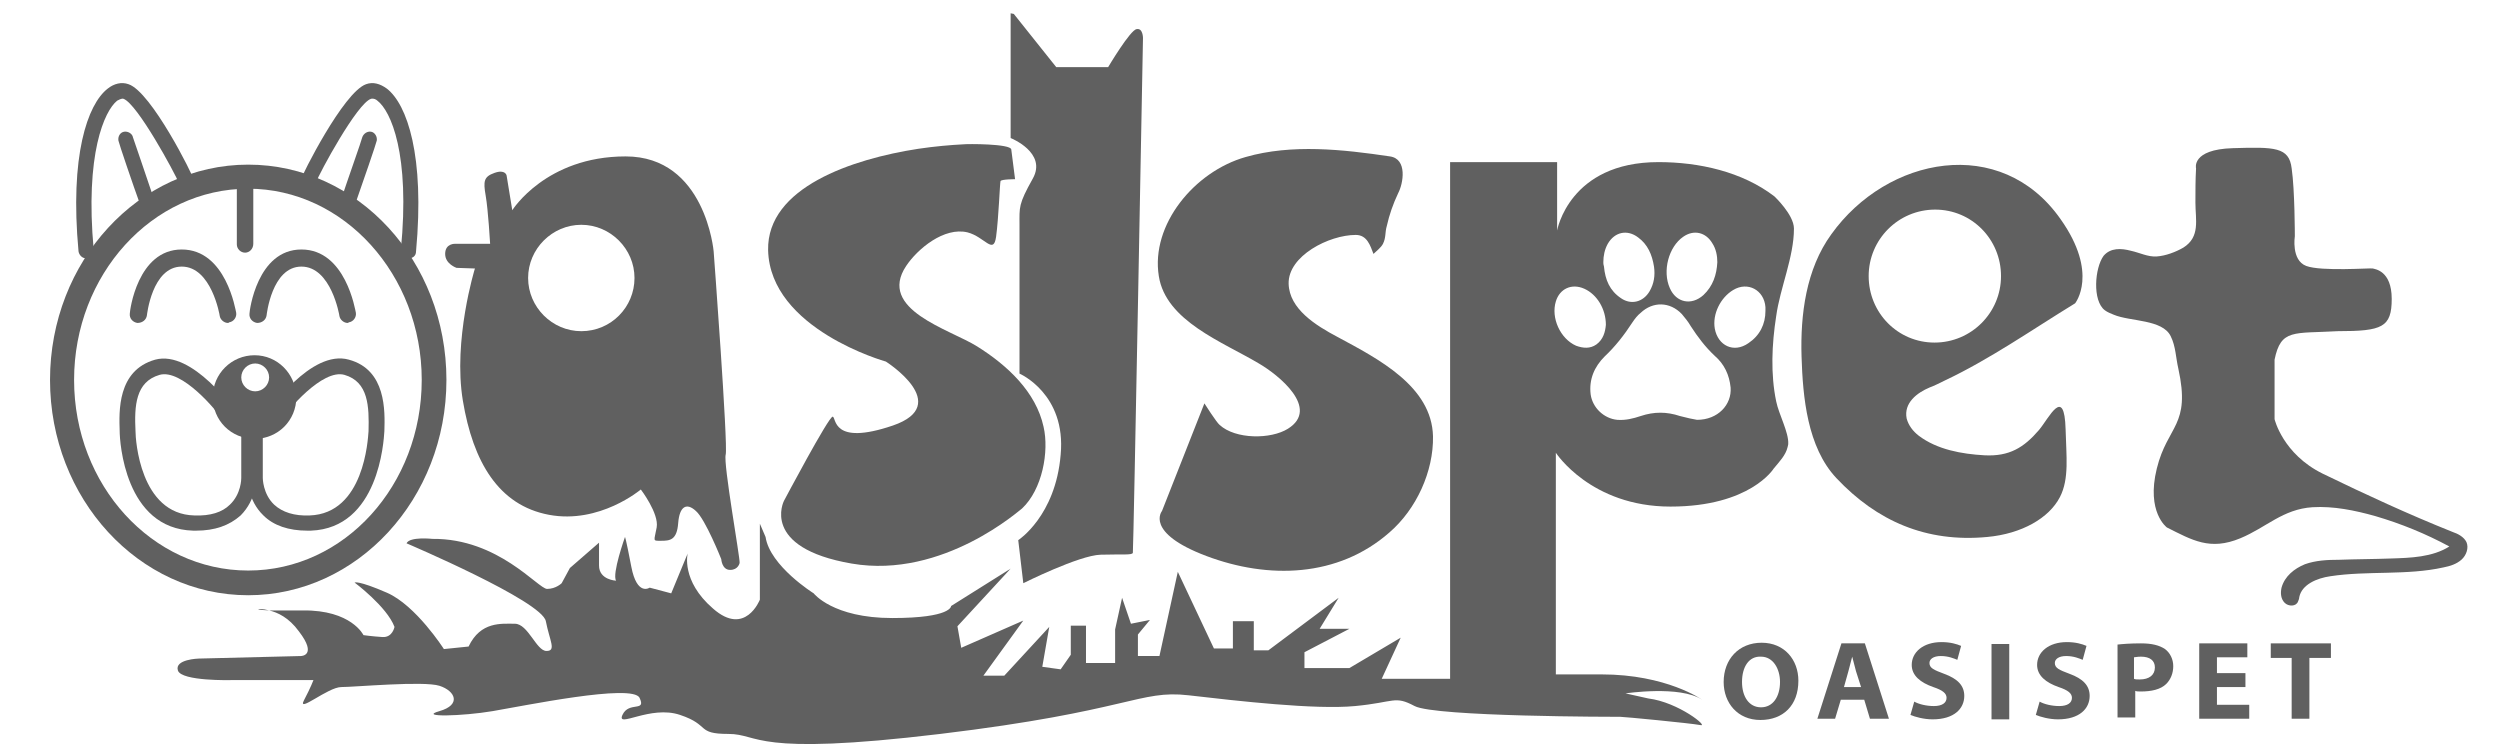 <?xml version="1.0" encoding="UTF-8"?> <svg xmlns="http://www.w3.org/2000/svg" id="Capa_1" data-name="Capa 1" viewBox="0 0 394.8 118.9"><defs><style> .cls-1 { fill: #606060; stroke-width: 0px; } </style></defs><path class="cls-1" d="m114.6,71.8c.4-1.4-1.9-32.1-1.9-32.1,0,0-1.3-15-13.9-15s-17.9,8.5-17.9,8.5l-.9-5.5s-.2-1-1.9-.4-1.8,1.3-1.4,3.6c.4,2.3.7,7.6.7,7.6h-5.5s-1.6-.1-1.6,1.6c0,1.6,1.8,2.2,1.8,2.2l2.9.1s-3.5,11.3-1.9,20.9c1.6,9.6,5.6,16.5,13.6,18s14.5-4,14.5-4c0,0,2.9,3.8,2.5,6s-.7,2.1.7,2.1,2.5-.1,2.7-2.8c.2-2.6,1.3-3.3,2.8-1.9,1.5,1.3,4,7.6,4,7.6,0,0,.1,1.7,1.4,1.7s1.5-1.1,1.5-1.1c.1-.7-2.6-15.7-2.2-17.1Zm-22.8-19.5c-4.6,0-8.4-3.8-8.4-8.4s3.8-8.4,8.4-8.4,8.4,3.8,8.4,8.4-3.7,8.4-8.4,8.4Z"></path><path class="cls-1" d="m145,23.5c-10.4,1.6-23.9,6.1-23.7,16,.3,12.5,18.6,17.6,18.6,17.6,0,0,10.7,6.8,1.1,10.1-9.7,3.3-8.9-1.3-9.5-1.4s-7.7,13.3-7.7,13.3c0,0-3.8,7.4,10.7,9.9s26.8-8.7,26.9-8.7c3.2-3,4.3-9,3.4-12.9-1.2-5.5-5.7-9.7-10.5-12.7-4.3-2.7-15.8-5.8-11.2-12.7,1.8-2.7,6-6.2,9.7-5.3,2.7.7,4.1,3.6,4.5.7.4-2.9.6-8.5.7-8.8.1-.3,2.3-.3,2.3-.3l-.6-4.7c-.1-.9-6.9-.9-7.7-.8-1.9.1-4.3.3-7,.7Z"></path><path class="cls-1" d="m159.6,2.1v19.7s5.8,2.3,3.5,6.4c-2.3,4.1-2.1,4.5-2.1,7.3v23.5s7.4,3.2,6.5,12.8c-.8,9.7-6.7,13.5-6.7,13.5l.8,6.8s8.8-4.4,12.2-4.5,5,.1,5.1-.3,1.6-81.3,1.6-81.3c0,0,0-1.6-1-1.4-1,.1-4.5,6-4.5,6h-8.2l-6.7-8.4"></path><path class="cls-1" d="m219.5,24.7c-7.4-1.1-15.5-2-22.8.1-8.1,2.3-15,10.7-13.7,18.8,1.1,7.1,10.1,10.4,15.8,13.8,3.1,1.8,9.7,7.1,4.6,10.3-2.7,1.7-8.3,1.7-10.8-.6-.5-.4-2.4-3.4-2.4-3.4l-6.7,17s-2.8,3.4,7,7.1,20.8,3.4,28.9-3.7c4.3-3.7,7-9.7,6.9-15.2-.2-7.9-8.6-12.2-15.1-15.7-3.4-1.8-7.6-4.4-7.7-8.4-.1-4.4,6.4-7.7,10.6-7.7,1.8,0,2.3,1.7,2.8,3,.5-.5,1.2-1,1.5-1.6.5-1,.3-1.8.6-2.8.4-1.8,1-3.5,1.8-5.2.8-1.5,1.5-5.4-1.3-5.8Z"></path><g><path class="cls-1" d="m40.8,96.2s-.3.1,1.7.2c-1.1-.3-1.7-.2-1.7-.2Z"></path><path class="cls-1" d="m280.5,49.9c.6-4.4,2.8-9.3,2.8-13.8,0-2.2-3.1-5.1-3.1-5.1-5.1-3.9-11.9-5.4-18.3-5.4-14.1,0-16,10.8-16,10.8v-10.8h-16.9v81.6h-10.8l3-6.5-8.1,4.8h-7.1v-2.5l7.1-3.7h-4.7l3-4.9-11.1,8.3h-2.3v-4.6h-3.3v4.3h-3l-5.7-12.1-2.9,13.3h-3.4v-3.4l1.9-2.3-3,.6-1.4-4.1-1.1,5v5.3h-4.6v-5.9h-2.4v4.6l-1.6,2.3-2.9-.4,1.1-6.3-7.1,7.7h-3.3l6.3-8.7-9.8,4.3-.6-3.4,8.4-9.1-9.4,5.9s.1,1.9-9.3,1.9-12.4-3.9-12.4-3.9c0,0-6.9-4.3-7.6-8.9l-.9-2.1v12s-2.3,5.9-7.4,1.4c-5.1-4.4-4-8.7-4-8.7l-2.6,6.3-3.4-.9s-2,1.4-2.9-3.3-1-4.7-1-4.7c0,0-2.1,5.9-1.4,6.9,0,0-2.7-.1-2.7-2.4v-3.6l-4.6,4-1.3,2.4s-.9.9-2.3.9-7.7-8-18.1-7.9c0,0-3.6-.4-4.1.7,0,0,21.4,9.1,22,12.3.6,3.1,1.7,4.7.1,4.7s-2.9-4.3-5-4.3-5.4-.4-7.3,3.6l-3.9.4s-4.4-6.9-9-8.9-5.1-1.6-5.1-1.6c0,0,5.1,3.8,6.3,7,0,0-.3,1.7-1.9,1.6s-3-.3-3-.3c0,0-1.9-4-9.6-3.9h-5.3c1.3.3,3.1,1.1,4.7,3.3,3,3.9.3,3.9.3,3.9l-16.1.4s-3.9.1-3.3,1.9c.6,1.7,8.4,1.5,8.4,1.5h13s-.4,1.1-1.5,3.2,3.8-2.1,5.9-2.1,13-1,15.5-.2,3.5,3,0,4,3.7.8,8.4,0c4.8-.8,22.1-4.4,23.2-2.1,1.1,2.3-1.7.5-2.7,2.7s4.4-1.6,9.1,0c4.8,1.6,2.5,3,7.6,3s3.6,3.6,33.5,0c29.9-3.6,31.4-7,39.2-6.1s20,2.3,26.3,1.7c6.3-.6,6.2-1.7,9.4,0s31.9,1.7,32.5,1.7,11,1,12.6,1.3c1.5.4-3.4-3.6-8.2-4.2l-3.6-.8s8.6-1.3,12.1,1c0,0-5.6-4-15.9-4h-7.2v-35s5.5,8.5,18.1,8.5,16.3-6,16.3-6c.9-1.1,1.9-2.1,2.2-3.4,0-.1.1-.3.1-.5.1-1.8-1.5-4.7-1.9-6.7-.9-4.3-.7-9,0-13.5Zm-14.7-12.5c1.7-1.2,3.6-.7,4.6,1,.6.9.8,2,.8,3-.1,2-.7,3.8-2.2,5.2-1.9,1.7-4.3,1.2-5.3-1.1-1.2-2.7-.2-6.5,2.1-8.1Zm-12.6,4c0-1,.2-2,.7-2.9,1.1-1.9,3.1-2.3,4.8-1,1.5,1.1,2.2,2.7,2.5,4.6.2,1.4,0,2.7-.7,3.9-1,1.7-2.9,2.2-4.5,1.1-1.8-1.2-2.5-2.9-2.7-5-.1-.3-.1-.5-.1-.7Zm-4.3,13.2c-2.5-1.1-4-4.4-3.2-7,.6-2,2.5-2.9,4.5-2s3.4,3.2,3.4,5.7c-.1,1.1-.4,2.3-1.5,3.1-1,.7-2.1.6-3.2.2Zm19.1,11.7c-.6-.1-1.6-.3-2.7-.6-2.1-.7-4.1-.7-6.2,0-1.2.4-2.4.7-3.7.6-2.1-.2-3.9-1.9-4.2-4-.3-2.4.6-4.4,2.2-6,1.7-1.6,3.1-3.4,4.4-5.4.4-.6.8-1.1,1.3-1.5,1.9-1.8,4.6-1.8,6.5.2.5.6,1,1.2,1.4,1.9,1.1,1.7,2.3,3.3,3.8,4.7,1.5,1.3,2.3,3,2.5,5,.2,2.7-2,5.1-5.3,5.1Zm8.1-12.1c-2.3,1.6-4.8.4-5.3-2.3-.4-2.3.9-4.9,2.9-6.1,2.3-1.4,4.9,0,5.1,2.7v.6c0,2.1-.9,3.9-2.7,5.1Z"></path></g><g><path class="cls-1" d="m284,107.5c0,3.9-2.4,6.2-6,6.2s-5.8-2.7-5.8-6c0-3.6,2.4-6.2,6-6.2s5.8,2.7,5.8,6Zm-8.9.2c0,2.3,1.1,4,3,4s3-1.7,3-4c0-2.1-1.1-4-3-4-1.9-.1-3,1.6-3,4Z"></path><path class="cls-1" d="m290.7,110.5l-.9,3h-2.8l3.8-11.9h3.7l3.8,11.9h-3l-.9-3h-3.7Zm3.2-2l-.8-2.5c-.2-.7-.4-1.6-.6-2.3h0c-.2.7-.4,1.6-.6,2.3l-.7,2.5h2.7Z"></path><path class="cls-1" d="m302.3,110.8c.7.4,1.9.7,3.1.7,1.3,0,2-.5,2-1.3,0-.7-.6-1.2-2.1-1.7-2-.7-3.4-1.8-3.4-3.5,0-2,1.8-3.6,4.7-3.6,1.4,0,2.4.3,3.1.6l-.6,2.2c-.5-.2-1.4-.6-2.6-.6s-1.8.5-1.8,1.1c0,.8.7,1.1,2.3,1.7,2.2.8,3.2,1.9,3.2,3.5,0,2-1.6,3.7-5,3.7-1.4,0-2.8-.4-3.5-.7l.6-2.1Z"></path><path class="cls-1" d="m317.3,101.7v11.9h-2.8v-11.9h2.8Z"></path><path class="cls-1" d="m322.1,110.8c.7.4,1.9.7,3.1.7,1.3,0,2-.5,2-1.3,0-.7-.6-1.2-2.1-1.7-2-.7-3.4-1.8-3.4-3.5,0-2,1.8-3.6,4.7-3.6,1.4,0,2.4.3,3.1.6l-.6,2.2c-.5-.2-1.4-.6-2.6-.6s-1.8.5-1.8,1.1c0,.8.7,1.1,2.3,1.7,2.2.8,3.2,1.9,3.2,3.5,0,2-1.6,3.7-5,3.7-1.4,0-2.8-.4-3.5-.7l.6-2.1Z"></path><path class="cls-1" d="m334.3,101.8c.9-.1,2.1-.2,3.8-.2s2.9.3,3.8.9c.8.6,1.3,1.6,1.3,2.7s-.4,2.1-1.1,2.8c-.9.9-2.4,1.2-4,1.2-.4,0-.7,0-.9-.1v4.2h-2.8v-11.5h-.1Zm2.7,5.4c.2.1.5.1.9.1,1.5,0,2.4-.7,2.4-1.9,0-1.1-.8-1.7-2.2-1.7-.6,0-.9.1-1.1.1v3.4h0Z"></path><path class="cls-1" d="m354.6,108.5h-4.5v2.8h5.1v2.2h-7.9v-11.9h7.6v2.2h-4.8v2.5h4.5v2.2h0Z"></path><path class="cls-1" d="m361.9,103.9h-3.3v-2.3h9.5v2.3h-3.4v9.6h-2.8v-9.6h0Z"></path></g><path class="cls-1" d="m304.7,61.2c.8-.3,1.6-.7,2.4-1.1,7.2-3.4,13.9-8.1,20.6-12.2,0,0,3.8-4.7-2.3-13.3-9.4-13.4-27.4-9.9-36.2,2.4-4,5.5-4.9,12.7-4.7,19.3.2,6.4.9,14.3,5.5,19.2,6.4,6.8,14.2,10.2,23.8,9.3,5.5-.5,9.8-3,11.5-6.3,1.5-2.9,1-6.5.9-10.7-.2-7-2.6-1.8-4.2.1-2.4,2.8-4.7,4.2-8.6,4-3.6-.2-7.5-.9-10.4-3.1-.9-.7-1.6-1.6-1.9-2.7-.5-2.5,1.7-4.1,3.6-4.9Zm-9.6-17.6c0-5.8,4.7-10.5,10.5-10.5s10.4,4.7,10.4,10.5-4.7,10.5-10.5,10.5-10.4-4.7-10.4-10.5Z"></path><path class="cls-1" d="m359.2,56.8v9.4s1.3,5.5,7.6,8.6c6.8,3.3,13.5,6.4,20.5,9.2.9.3,1.8.8,2.2,1.6.4.9,0,2.1-.8,2.8-.8.7-1.8,1-2.8,1.2-5.8,1.3-12,.5-17.9,1.4-2.1.3-4.5,1.3-4.9,3.3,0,.2-.1.5-.2.7-.3.8-1.5.8-2.1.2s-.7-1.5-.5-2.4c.5-1.8,2-3,3.7-3.7,1.7-.6,3.5-.7,5.4-.7,2.7-.1,5.4-.1,8.1-.2,3.2-.1,6.6-.2,9.3-1.9-3.7-2-7.6-3.6-11.7-4.8-3.2-.9-6.6-1.6-9.9-1.4-4.7.3-7.3,3.2-11.4,4.9-4.8,2-7.6.3-11.6-1.7,0,0-3.3-2.4-1.6-9.3,1.7-6.9,5.4-6.7,3.4-15.8-.4-1.7-.4-3.5-1.2-5.1-1.3-2.7-6.4-2.3-9-3.4-.5-.2-1-.4-1.4-.7-2-1.5-1.6-6.7-.2-8.6,1.1-1.3,2.8-1.2,4.3-.8,1.4.3,2.7,1,4.1.9s3-.7,4.2-1.4c2.7-1.7,1.9-4.4,1.9-7.1,0-1.8,0-3.6.1-5.4,0,0-.8-3,5.8-3.2,6.6-.2,8.9-.2,9.3,3.2.5,3.4.5,10.7.5,10.7,0,0-.6,3.8,1.8,4.7s10.2.3,10.5.4c.3.1,3,.3,3,4.8s-1.5,5.1-8.5,5.1c-7,.4-9-.4-10,4.5Z"></path><path class="cls-1" d="m39.2,94c-17.3,0-31.3-15.3-31.3-34s14-34,31.3-34,31.3,15.2,31.3,34-14.1,34-31.3,34Zm0-64.2c-15.2,0-27.5,13.6-27.5,30.2s12.3,30.1,27.5,30.1,27.4-13.5,27.4-30.1-12.3-30.2-27.4-30.2Z"></path><path class="cls-1" d="m36,51c-.6,0-1.2-.5-1.3-1.1,0-.1-1.3-7.8-6-7.8s-5.5,7.7-5.5,7.7c-.1.7-.7,1.2-1.5,1.2-.7-.1-1.3-.7-1.2-1.5,0-.4,1.2-10.1,8.2-10.1s8.5,9.6,8.6,10c.1.7-.4,1.4-1.1,1.5q-.1.1-.2.1Z"></path><path class="cls-1" d="m54.9,51c-.6,0-1.2-.5-1.3-1.1,0-.1-1.3-7.8-6-7.8s-5.5,7.7-5.5,7.7c-.1.7-.7,1.2-1.5,1.2-.7-.1-1.3-.7-1.2-1.5,0-.4,1.2-10.1,8.2-10.1s8.5,9.6,8.6,10c.1.7-.4,1.4-1.1,1.5-.1.1-.2.1-.2.1Z"></path><path class="cls-1" d="m38.7,39.9c-.7,0-1.3-.6-1.3-1.3v-10.7c0-.7.6-1.3,1.3-1.3s1.3.6,1.3,1.3v10.6c0,.8-.6,1.4-1.3,1.4Z"></path><path class="cls-1" d="m40.2,56.1c-3.6,0-6.6,2.9-6.6,6.6s2.9,6.6,6.6,6.6,6.6-2.9,6.6-6.6c-.1-3.7-3-6.6-6.6-6.6Zm.1,5.7c-1.2,0-2.2-1-2.2-2.2s1-2.2,2.2-2.2,2.2,1,2.2,2.2-1,2.2-2.2,2.2Z"></path><path class="cls-1" d="m31,83.8h-.5c-10.8-.3-11.6-14.1-11.6-15.7-.1-3.1-.4-9.6,5.6-11.3,5.9-1.6,12.7,8.2,12.8,8.3.3.6.2,1.3-.4,1.7-.6.3-1.3.2-1.7-.4-.9-1.5-6.5-8.2-10-7.2-3.8,1.1-4,4.9-3.8,8.9,0,1.3.7,13.1,9.3,13.3,2.5.1,4.4-.5,5.6-1.7,1.8-1.7,1.8-4.1,1.8-4.2v-7.9c0-.7.5-1.2,1.2-1.2s1.2.5,1.2,1.2v7.9c0,.1,0,3.4-2.5,5.9-1.8,1.6-4.1,2.4-7,2.4Z"></path><path class="cls-1" d="m48.5,83.8c-2.9,0-5.3-.8-6.9-2.4-2.5-2.4-2.5-5.7-2.5-5.9v-7.9c0-.7.5-1.2,1.2-1.2s1.2.5,1.2,1.2v7.9s0,2.5,1.8,4.2c1.3,1.2,3.2,1.8,5.6,1.7,8.6-.3,9.2-12,9.3-13.3.1-3.9,0-7.8-3.8-8.9-3.5-1-9.1,5.7-10,7.2-.3.6-1.1.8-1.7.4-.6-.3-.8-1.1-.4-1.7.1-.1,6.8-10,12.8-8.3,5.9,1.6,5.7,8.1,5.6,11.3-.1,1.6-.9,15.3-11.6,15.7-.3,0-.5,0-.6,0Z"></path><g><path class="cls-1" d="m64.5,40.8h-.1c-.7-.1-1.1-.7-1.1-1.3,1.5-15.2-1.6-22-3.7-23.6-.2-.2-.6-.4-1-.3-2.2.7-8.1,11.6-8.8,13.4-.2.6-.8,1-1.4.8-.7-.1-1.1-.8-.9-1.4.1-.6,6.7-13.8,10.3-15.1,1.1-.4,2.2-.1,3.3.7,3.2,2.5,6,10.6,4.6,25.7,0,.7-.5,1.1-1.2,1.1Z"></path><path class="cls-1" d="m54.9,33.3c-.1,0-.3,0-.4-.1-.6-.2-1-.9-.7-1.5,1.2-3.6,3.3-9.5,3.4-10,.2-.6.8-1,1.4-.9.6.1,1,.8.9,1.4-.1.5-2.2,6.6-3.5,10.3-.2.5-.6.8-1.1.8Z"></path></g><g><path class="cls-1" d="m13.6,40.8c-.6,0-1.1-.5-1.2-1.1-1.4-15.1,1.4-23.2,4.6-25.7,1-.8,2.2-1.1,3.3-.7,3.6,1.2,10.2,14.4,10.3,15.1.1.7-.3,1.3-.9,1.4s-1.2-.2-1.4-.8c-.7-1.7-6.6-12.6-8.8-13.4-.3-.1-.8.2-1,.3-2,1.6-5.1,8.4-3.7,23.6.1.7-.4,1.3-1.1,1.3t-.1,0Z"></path><path class="cls-1" d="m23.3,33.3c-.5,0-1-.3-1.1-.8-1.3-3.6-3.4-9.8-3.5-10.3-.1-.7.3-1.3.9-1.4s1.3.3,1.4.9c.2.6,2.2,6.4,3.4,10,.2.6-.1,1.3-.7,1.5-.1.1-.3.1-.4.1Z"></path></g></svg> 